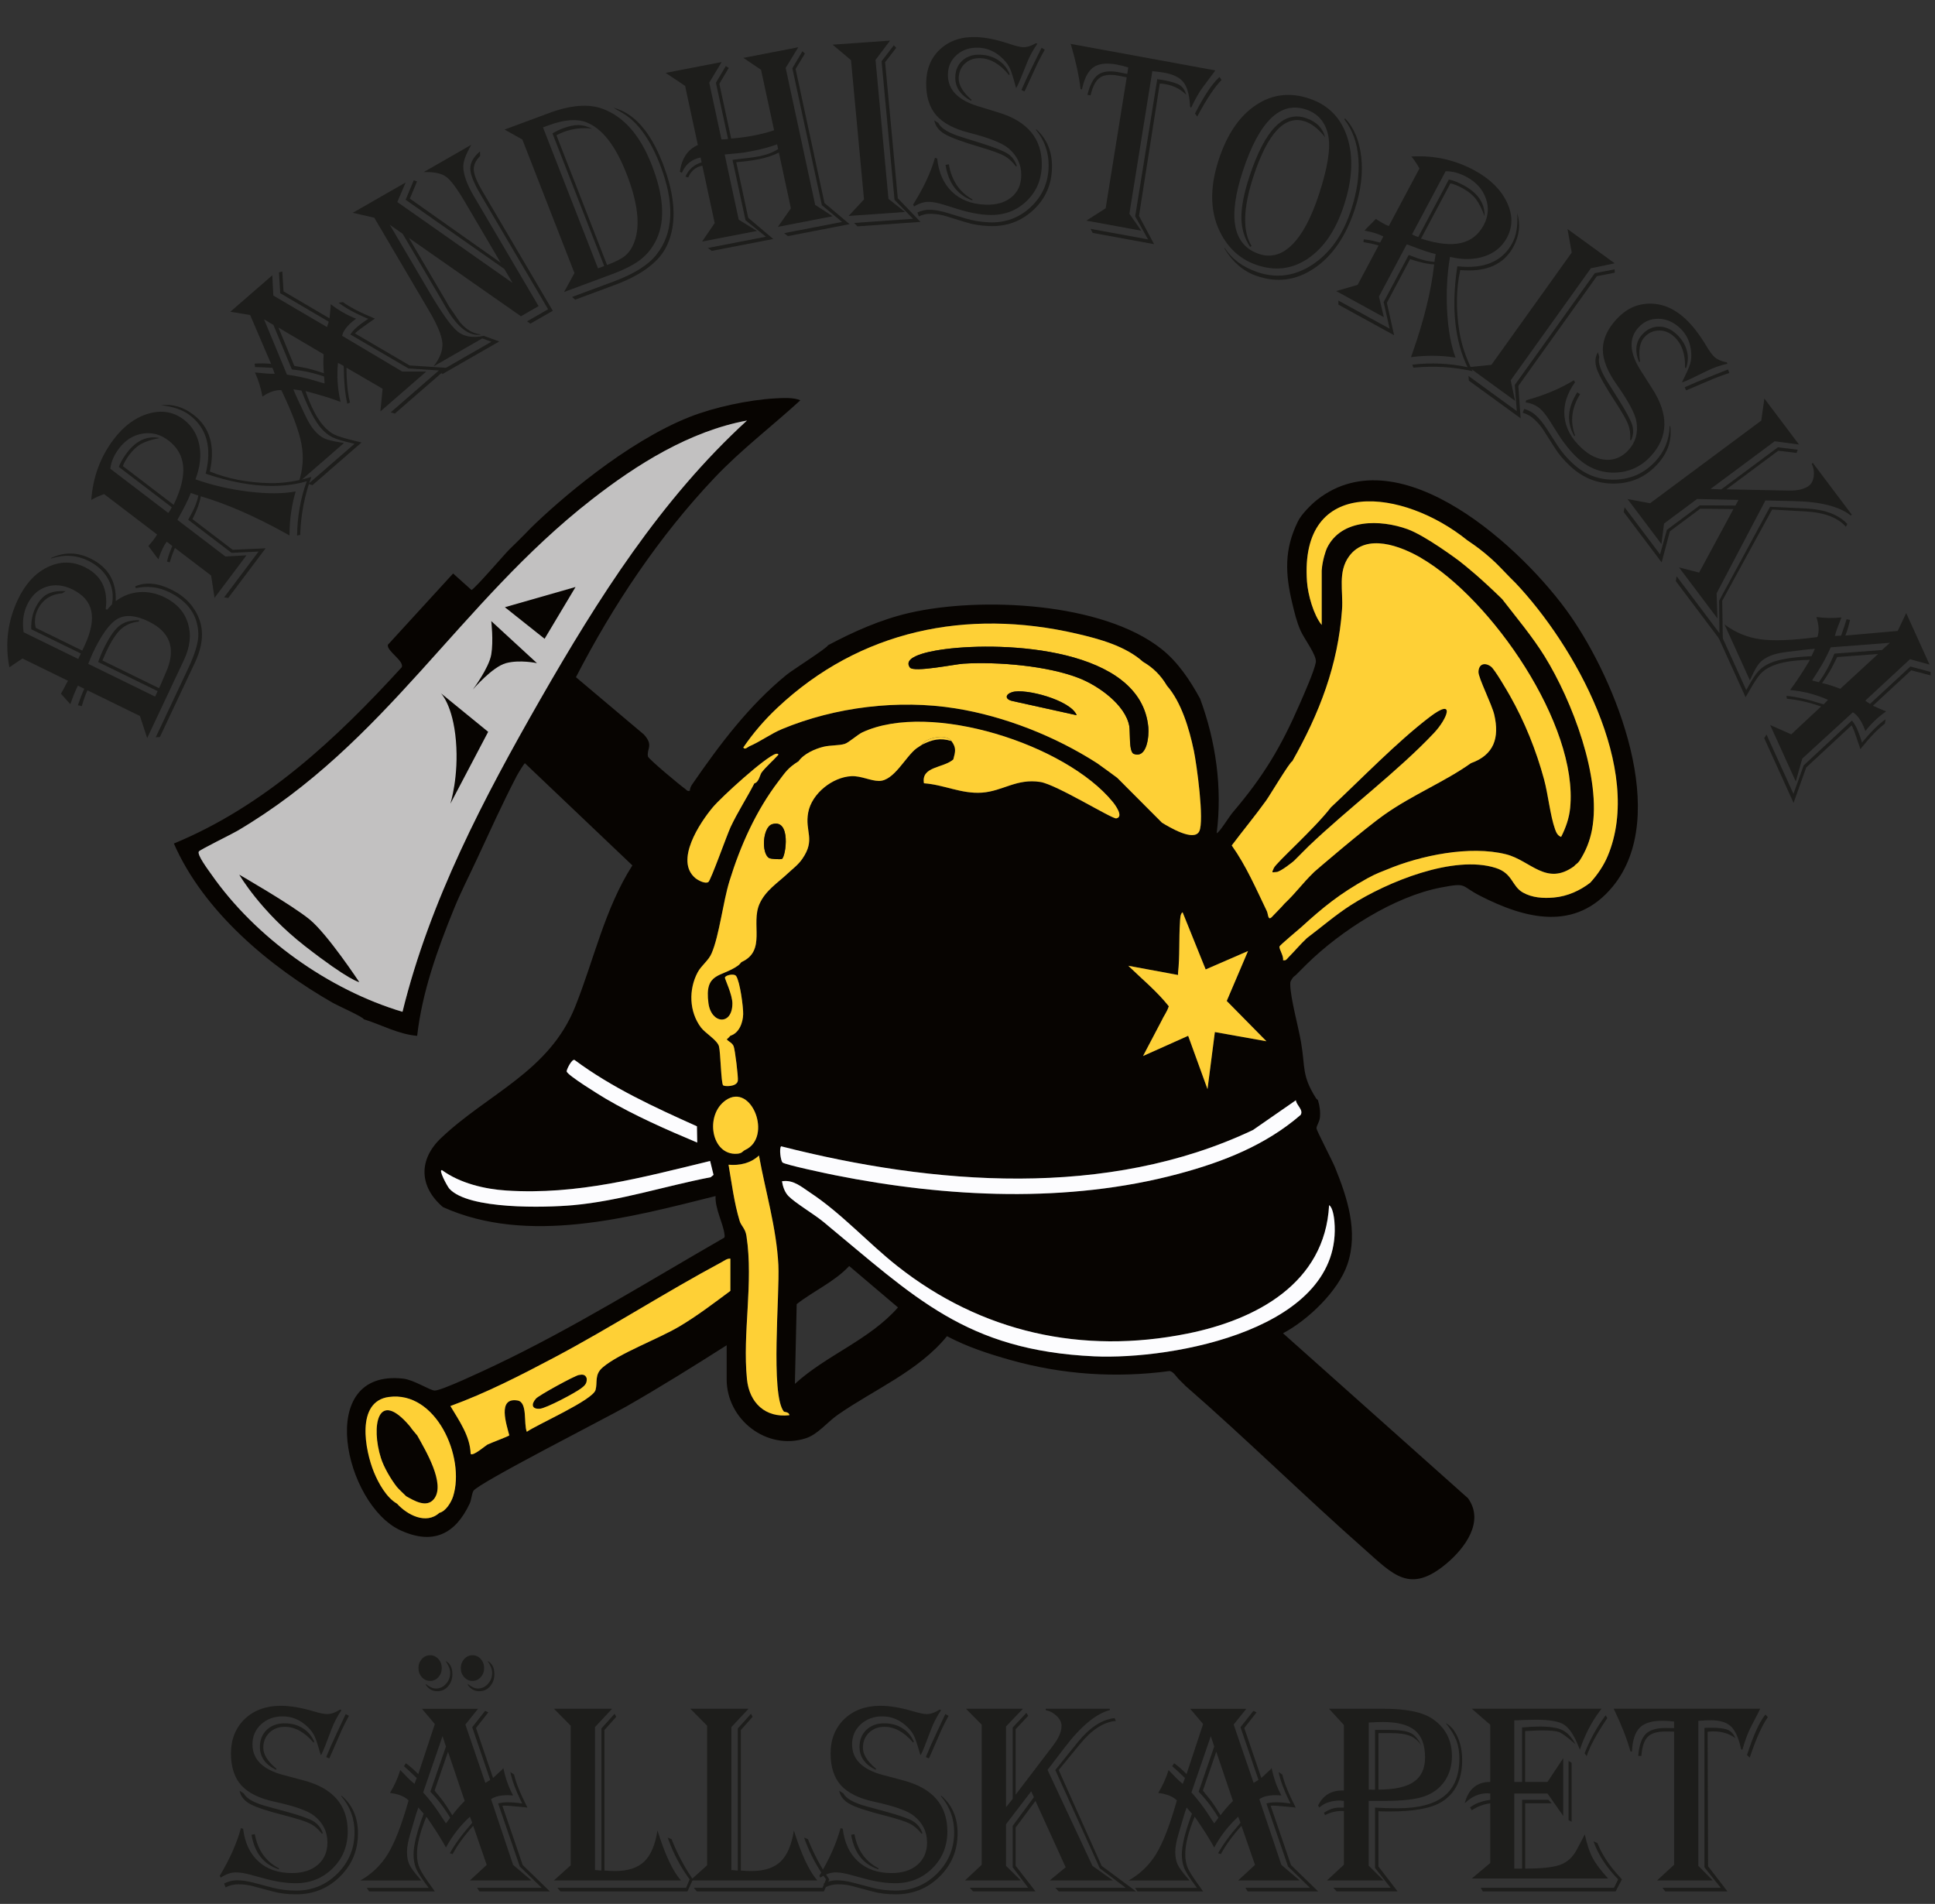 <?xml version="1.0" encoding="UTF-8"?>
<svg id="a" data-name="Lager 1" xmlns="http://www.w3.org/2000/svg" viewBox="0 0 934 919">
  <rect x="0" y="0" width="934" height="919" fill="#333333" stroke="none"/>
  <defs>
    <style>
      .b {
        fill: #c2c1c1;
      }

      .c {
        fill: #f3df3b;
      }

      .d {
        fill: #1d1d1b;
      }

      .e {
        fill: #e33838;
      }

      .f {
        fill: #fed036;
      }

      .g {
        fill: #070401;
      }

      .h {
        fill: #fcfcfe;
      }
    </style>
  </defs>
  <g>
    <path class="g" d="M386.34,193.2c-13.73,12.59-28.51,23.77-41.36,37.33-26.98,28.49-49.01,61.53-66.98,96.35l32.8,27.66c4.81,5.3,1.27,6.87,1.95,10.61.21,1.18,15.82,14.19,18.01,15.67.73.49.85,1.26,2.21.88.08-1.05.45-2.08,1.04-2.94,13.21-19.19,27.49-38.24,45.68-53.05,2.88-2.35,19.79-13.04,19.98-14.25,12.42-6.59,25.33-12.37,39.11-15.57,34.28-7.96,93.3-5.27,121.82,17.35,7.98,6.32,13.86,15.18,18.67,24.01,7.61,20.57,10.78,43.04,8.01,64.9,1.25-.06,6.08-8.14,7.87-10.14,14.79-17.4,23.15-31.36,32.29-52.38,1.93-4.43,7.01-15.87,7.69-19.95.56-3.35-5.65-11.35-7.39-15.34-1.91-4.38-2.92-8.71-4.02-13.32-3.34-14.04-3.89-25.73,2.67-39.12,1.64-3.65,6.85-8.68,9.36-10.65,40.2-31.63,99.93,24.01,122.07,55.71,22.13,31.68,48.75,96.83,20.61,130.99-18.04,21.91-42.24,15.57-64.02,4.45-9.59-4.89-5.92-6.46-18.7-4.03-22.86,4.34-48.44,20.86-64.88,36.93-1.77,1.73-3.59,3.57-5.33,5.33-.61.62-1.17.7-1.78,1.78-.71,1.26-.99,1.16-.93,3.02.22,7.01,3.91,20.02,5.23,27.8,2.08,12.23.24,15.89,7.26,26.97.21.34.7.58.89.89.84,2.72,1.23,5.62.92,8.47-.22,2.01-1.74,3.97-1.63,5.17.09,1.03,7.7,15.73,8.89,18.64,5.92,14.58,11.39,31.1,6.06,46.85-4.39,12.96-19.14,27.06-31.12,33.34l89.3,79.64c8.09,11.26-1.52,24.05-10.26,31.42-17.85,15.05-25.82,5.45-39.93-7.01-29.14-25.73-56.97-53.21-86.24-78.7l-1.78-1.78c-.31-.26-.58-.61-.89-.89-1.75-1.59-2.92-4.1-4.92-4.45-26.04,3.48-51.8,1.74-76.88-5.33-10.58-2.98-20.84-6.32-30.59-11.49-13.85,16.97-35.11,25.67-52.74,37.97-5.06,3.53-9.6,9.43-15.38,11.3-18.79,6.09-38.23-8.94-38.23-28.44v-16.45c-15.9,10.11-31.94,20.13-48.31,29.49-9.48,5.43-71.8,37.13-73.92,40.79-.88,1.52-.91,4.23-1.83,6.18-6.92,14.73-17.66,20.07-33.33,12.9-26.98-12.34-41.83-78.06,1.24-73.25,5.18.58,12.89,5.68,15.2,5.76,3.23.12,24.66-10.04,29.22-12.21,37.53-17.83,73.94-40.52,109.94-61.23,1.04-.4.86-1.05.75-1.95-.65-5.38-4.66-12.47-4.31-18.5-41.6,10.42-90.61,23.79-131.59,5.34-11.52-9.83-11.91-22.92-.9-33.35,22.74-21.56,52.15-32.05,64.7-63.34,9.1-22.69,14.27-47.35,27.63-68.25l-51.86-49.32c-.37,0-3.48,5.2-4,6.21-6.92,13.3-13.22,27.3-19.56,40.9-3.59,7.71-7.45,15.21-10.67,23.12-7.97,19.56-15.41,40.25-17.79,61.36-9.11-.76-17.22-5.37-25.78-8.01-.14-1.05-12.67-6.62-14.82-7.85-30.63-17.51-62.5-44.15-76.83-76.97,43.89-18.14,78.37-50.51,109.94-85.03,1.53-3.01-7.41-7.95-6.63-10.92l31.47-34.39,8.89,7.97c2.15-1.19,16.19-17.57,18.23-19.55,0,0,6.19-5.98,10.67-10.67,13.03-12.74,45.61-41.18,76.47-53.35,11.97-4.72,28.46-8.22,41.3-8.93,3.54-.2,8.8-.52,12.05.93ZM360.56,202.99c-27.73,5.17-53.16,21.15-75.1,38.26-64.02,49.96-98.84,117.33-170.93,159.83-2.58,1.52-17.99,9.06-18.56,9.94-1,1.55,4.73,9.12,6.01,10.97,21.33,30.59,56.6,55.74,92.3,66.41,13.2-53.68,39.26-103.25,66.54-150.87,27.78-48.48,58.26-96.62,99.74-134.54ZM708.22,260.77c-30.11-24.05-81.03-31.25-77.34,19.99.45,6.29,3.16,16.07,7.1,20.91v-26.22c-.11-4.26,2.04-9.87,2.51-10.84,6.93-14.36,25.87-13.86,38.86-9.2,8.69,3.12,38.04,20.69,45.77,33.81,6.87,8.91,14.53,18,20.45,27.56,13.2,21.33,27.64,58.72,22.87,83.78-1.03,5.41-3,10.33-5.98,14.91-1.48,2.7-1.8,1.55-2.67,2.67-13.43,9.74-20.97-2.81-32.89-5.79-17.4-4.35-41.16.53-57.52,7.4-2.57,1.08-6.4,2.6-8.28,4.61-12.89,5.73-22.55,13.68-32.9,23.12-1.45,1.32-10.41,8.72-10.57,9.4-.3,1.31,2.16,4.66,1.68,6.6,1.52.35,1.78-.51,2.63-1.36,3.01-3.04,5.79-6.38,8.92-9.31,6.99-5.27,13.98-11.31,21.34-16,17.32-11.05,49.54-24.35,69.85-17.83,8.23,2.64,7.61,8.77,13.08,11.86,4.5,2.54,9.83,2.85,14.88,2.41,6.82-.59,11.88-3.21,17.56-7.13,3.27-4.08,6.61-8.52,8.39-12.72,17.81-42-16.09-102.16-44.62-132.2-.9-.95-1.77-1.76-2.67-2.67-2.95-3-5.73-6.1-8.89-8.89-4.23-3.74-6.92-5.76-11.56-8.89ZM623.75,367.47c-1.12.19-10.74,16.34-12.61,18.95-5.31,7.39-11.13,14.4-16.59,21.67,7.02,9.9,11.69,20.81,16.94,31.69.73,1.51.45,4.96,2.56,2.7.35-.38,1.05-2.11,1.69-2.98,6.36-6.07,14.98-16.59,22.23-22.23s20.27-17.01,30.48-24.2c13.4-9.44,29.14-15.84,41.54-24.7,11.26-4.02,13.8-12.31,11.3-23.3-1.13-4.97-7.71-17.86-7.65-20.73.09-3.95,3.13-4.76,6.06-2.57,1.77,1.32,7.62,11.37,9.11,14,7.14,12.57,12.71,26.46,16.49,40.42,2,7.4,2.96,17.44,5.3,24.04.54,1.53,1.25,3.17,2.94,3.72,2.21-4.31,3.86-9,4.35-13.89,4.05-40.24-38.14-101.14-71.98-120.75-9.83-5.7-26.26-12.07-34.6-.95-5.75,7.66-2.89,16.97-3.53,25.82-1.92,26.89-10.89,50.14-24.04,73.32ZM551.73,319.46c-8.48-7.63-21.12-11.07-32.17-13.62-53.03-12.24-104.55-1.63-144.34,35.81-6.16,5.8-11.69,12.19-16.43,19.16.69,1.33,2.14-.25,2.96-.6,5.29-2.26,10.33-6.04,15.72-8.29,25.72-10.69,56.24-14.38,83.76-9.98,23.7,3.79,48.2,13.51,68.28,26.42,3.82,2.21,7.64,5.55,9.78,7.11l21.58,21.64c3.39,2.05,15.44,9.37,18,4.15s-1.23-32.24-2.66-39.13c-2.13-10.27-6.01-23.27-12.9-31.11-2.95-4.98-6.59-8.67-11.56-11.56ZM385.45,367.47c-5.18,3.26-6.13,4.99-9.78,9.78-10.81,14.2-18.31,30.99-23.56,48.02-3.16,10.24-4.9,26.25-8.64,34.93-1.57,3.65-4.92,5.74-6.77,9.24-4.37,8.27-4.06,18.95,1.62,26.52,2.07,2.76,7.88,6.1,8.7,9.08s1.02,17.91,2.02,18.87c.59.57,6.53.86,7.09-2.18.29-1.59-1.35-15.05-2.01-16.66-.7-1.71-2.21-2.1-3.35-3.33.12-.03,1.7-1.62,1.78-1.78,4.26-1.31,6.04-6.32,6.16-10.36.1-3.44-1.56-15.86-3.4-18.45-1-1.41-5.35-.37-5.41.8-.04.65,3.62,8.21,3.61,12.45-.02,10.76-10.18,9.94-11.55-.07-2.07-15.12,6.13-12.48,14.15-18.15,1.04-.74,1.17-1.2,1.78-1.78,12.17-5.47,4.34-18.41,8.74-28.16,2.91-6.45,8.76-10.05,13.49-14.51,2.51-2.37,5.09-4.2,7.11-7.11,6.59-9.5,1.11-13.13,2.88-22.46,1.72-9.1,11.69-17.02,20.82-17.48,4.59-.24,9.37,2.31,13.36,2.3,7.26-.01,12.66-11.63,18.06-15.71.53-.38,2.13-1.45,2.67-1.78,4.9-2.48,8.78-3.47,14.23-1.78,2.52,3.41,1.82,5.26.89,8.89-4.72,4.24-15.62,3.25-14.17,11.51,9.7.68,18.14,5.21,27.99,4.52s16.77-6.96,28.2-5.15c7.81,1.24,34.65,17.96,36.65,17.57,3.79-.73-.62-6.63-1.75-8.01-22.61-27.67-87.81-48.77-120.72-33.57-2.4,1.11-6.59,4.98-8.6,5.62-2.7.85-6.87.58-10.18,1.37-4.15,1-9.58,3.39-12.1,7.01ZM367.67,372.8c2.12-2.76,5.62-5.78,8-8.45.14-.67-.86-.57-1.31-.43-5.14,1.61-26.19,20.84-30.28,25.72-6.23,7.43-18.57,25.89-8.38,34.25,1.27,1.04,4.66,2.85,6.2,1.87,1.21-.77,8.99-22.8,10.78-26.61,3.41-7.25,7.78-13.93,11.43-21.02,2.27-.59,2.66-4.17,3.56-5.33ZM568.62,469.72c-.04.32.09.69,0,.89l-24.01-4.44c6.63,6.41,13.85,12.34,19.56,19.55-1.03,3.04-2.37,4.48-3.56,7.11l-8.88,16.89,21.78-9.75,9.34,25.75,3.55-27.56,24.89,4.44-19.16-19.45,10.27-24.1-20.44,8.88-11.12-27.56c-1.23.47-1.21,3.74-1.28,4.85-.55,8.13-.03,16.33-.94,24.49ZM336.4,543.66c-20.44-9.2-41.04-18.62-59.1-32.05-1.36-.46-3.92,4.84-3.78,5.56.36,1.85,16.06,11.52,18.86,13.16,13.85,8.15,29.41,14.98,44.16,21.18l-.14-7.86ZM359.67,555.08c13.34-6.09,3.2-32.66-9.33-24.01-10.28,7.1-7.04,26.61,5.33,25.84,2.67-.16,2.7-1.24,4-1.84ZM625.51,531.08l-20.73,14.37c-70.25,33.34-154.32,26.6-227.79,7.86-.98,1.3-.14,6.86.66,7.78.96,1.09,22.03,5.51,25.39,6.18,53.99,10.77,112.42,13.66,165.94-.7,21.44-5.75,41.83-13.75,58.79-28.39,1.54-2.41-2.05-4.66-2.28-7.1ZM378.34,681.34c-6.54-8.16-1.92-56.85-2.63-70.72-.93-18.01-6.19-35.3-9.37-52.86-4,3.77-9.34,4.92-14.68,4.45,1.55,8.98,2.7,18.37,5.35,27.1.78,2.56,2.72,3.52,3.31,7.36,3.44,22.71-2.02,46.65.24,69.11,1.14,11.34,8.85,18.67,20.44,17.34.03-1.6-2.48-1.53-2.67-1.77ZM342.77,560.41c-32.85,7.97-63.93,16.46-98.28,14.27-10.56-.68-22.45-3.53-31.09-9.81-2.03-.66,2.49,7.8,3.52,8.93,9.24,10.16,46.37,9.14,59.61,7.95,22.67-2.03,44.3-9.22,66.52-13.5l1.37-1.13-1.64-6.7ZM641.54,581.76c-1.99,37.68-35.26,55.3-68.31,61.96-50.91,10.25-99.61-.56-140.18-32.64-14.26-11.28-26.75-25.31-41.98-35.38-4.21-2.79-8.15-6.38-13.61-5.49.39,2.5,1.31,5.26,3.1,7.12,3.26,3.37,12.44,8.79,16.88,12.46,44.06,36.37,68.73,62.06,130.69,64.92,38.15,1.76,120.59-13.2,115.96-65.28-.16-1.84-.83-6.77-2.55-7.66ZM235.19,697.35c1.5-.79,10.31-4.04,10.65-4.5-1.34-5.23-5.89-18.46,3.97-16.84,5.01.82,2.84,11.21,4.49,15.11,5.25-3.66,31.77-15.25,33.17-20.18,1.06-3.73-.68-7.41,3.51-10.95,8.1-6.85,26.71-13.63,36.95-19.71,8.54-5.07,16.67-11.26,24.62-17.17v-15.56c-1.6-.14-2.83.94-4.14,1.64-27.32,14.62-53.58,31.63-81,46.15-16.21,8.58-32.8,17.1-50.01,23.36,4.24,7.09,9.54,14.56,9.78,23.1,1.11,1.28,7.24-4.04,8-4.44ZM383.68,668c15.33-14,35.87-21.11,49.77-36.9l-23.55-19.99c-7.24,7.72-17.14,11.95-25.35,18.4l-.87,38.49ZM191.62,725.8c4.92,5.42,14.04,10.27,20.45,4.45,3.17-.77,5.78-5.2,6.66-8.01,5.9-18.83-8.2-51.03-31.04-47.92-16.09,2.19-11.47,25.88-7.17,36.36,2.14,5.22,6.04,12.26,11.1,15.13Z"/>
    <g>
      <path class="f" d="M731.33,281.22c-.9-.95-1.77-1.76-2.67-2.67-2.95-3-5.73-6.1-8.89-8.89h0c-4.23-3.74-6.92-5.76-11.56-8.89-30.72-24.88-81.03-31.25-77.34,19.99.45,6.29,3.16,16.07,7.1,20.91v-26.22c.32-4.9,2.04-9.87,2.51-10.84,6.93-14.36,25.87-13.86,38.86-9.2,8.69,3.12,24.88,15.28,24.88,15.28,3.91,3.07,9.99,7.93,20.89,18.53,6.87,8.91,14.53,18,20.45,27.56,13.2,21.33,27.64,58.72,22.87,83.78-1.03,5.41-3,10.33-5.98,14.91-1.15,1.59-1.8,1.55-2.67,2.67-13.43,9.74-20.97-2.81-32.89-5.79-17.4-4.35-41.16.53-57.52,7.4-2.57,1.08-4.48,1.55-9.38,4.22-13.5,7.5-21.46,14.07-31.81,23.5-1.45,1.32-10.41,8.72-10.57,9.4-.3,1.31,2.16,4.66,1.68,6.6,1.52.35,1.78-.51,2.63-1.36,3.01-3.04,5.79-6.38,8.92-9.31,6.99-5.27,13.98-11.31,21.34-16,17.32-11.05,49.54-24.35,69.85-17.83,8.23,2.64,7.61,8.77,13.08,11.86,4.5,2.54,9.83,2.85,14.88,2.41,6.82-.59,12.93-3.54,17.56-7.13,3.72-3.98,6.61-8.52,8.39-12.72,17.81-42-16.09-102.16-44.62-132.2ZM747.96,318.89c.21.44.36.78.41.87-.05-.08-.2-.43-.41-.87Z"/>
      <path class="g" d="M631.75,408.37c-1.82,1.73-3.53,3.58-5.33,5.33-.3.29-.59.6-.89.89l-.89.89c-.3.29-.59.61-.89.89-.87.79-2.25,1.17-2.67,2.67-1.6.8-2.45,2.33-4.36,2.39-2.1.07-4.89,1.76-2.29-3.49s19.75-17.53,27.99-28.25c14.75-13.78,31.84-31.52,47.59-43.54,12.93-9.87,8.49.9,2.23,7.57-17.14,18.27-41.7,36.68-60.5,54.65Z"/>
      <path class="f" d="M685.92,269.29c-9.83-5.7-26.26-12.07-34.6-.95-5.75,7.66-2.89,16.97-3.53,25.82-1.92,26.89-10.89,50.14-24.04,73.32-1.12.19-10.74,16.34-12.61,18.95-5.31,7.39-11.13,14.4-16.59,21.67,7.02,9.9,11.69,20.81,16.94,31.69.73,1.51.45,4.96,2.56,2.7.35-.38,5.25-5.35,5.89-6.22,6.36-6.07,8.16-9.3,14.47-15.43.3-.29,23.83-20.57,34.04-27.76,13.4-9.44,29.14-15.84,41.54-24.7,11.26-4.02,13.8-12.31,11.3-23.3-1.13-4.97-7.71-17.86-7.65-20.73.09-3.95,3.13-4.76,6.06-2.57,1.77,1.32,7.62,11.37,9.11,14,7.14,12.57,12.71,26.46,16.49,40.42,2,7.4,2.96,17.44,5.3,24.04.54,1.53,1.25,3.17,2.94,3.72,2.21-4.31,3.86-9,4.35-13.89,4.05-40.24-38.14-101.14-71.98-120.75ZM692.25,353.72c-17.14,18.27-41.7,36.68-60.5,54.65-1.82,1.73-3.53,3.58-5.33,5.33-.3.29-.59.6-.89.89-.3.29-.59.6-.89.89-.3.29-6.56,5.34-8.47,5.41-2.1.07-2.55.91-1.31-1.85s19.32-18.63,27.56-29.34c14.75-13.78,31.84-31.52,47.59-43.54,12.93-9.87,8.49.9,2.23,7.57Z"/>
      <path class="c" d="M624.64,415.48l.89-.89c-.3.29-.59.6-.89.89Z"/>
      <path class="b" d="M360.56,202.99c-41.48,37.93-71.96,86.06-99.74,134.54-27.28,47.62-53.33,97.18-66.54,150.87-35.7-10.67-70.97-35.82-92.3-66.41-1.29-1.84-7.01-9.42-6.01-10.97.57-.88,15.98-8.42,18.56-9.94,72.1-42.5,106.91-109.87,170.93-159.83,21.93-17.11,47.37-33.1,75.1-38.26Z"/>
    </g>
    <path class="h" d="M641.54,581.76c1.72.89,2.39,5.82,2.55,7.66,4.62,52.08-77.81,67.04-115.96,65.28-61.96-2.86-86.63-28.55-130.69-64.92-4.44-3.67-13.61-9.09-16.88-12.46-1.79-1.85-2.72-4.62-3.1-7.12,5.46-.89,9.4,2.71,13.61,5.49,15.23,10.07,27.72,24.1,41.98,35.38,40.57,32.09,89.27,42.9,140.18,32.64,33.05-6.65,66.32-24.27,68.31-61.96Z"/>
    <path class="h" d="M625.51,531.08c.22,2.44,3.82,4.69,2.28,7.1-16.96,14.64-37.36,22.64-58.79,28.39-53.52,14.36-111.95,11.47-165.94.7-3.36-.67-24.43-5.09-25.39-6.18-.81-.91-1.64-6.47-.66-7.78,73.47,18.73,157.54,25.47,227.79-7.86l20.73-14.37Z"/>
    <path class="h" d="M342.77,560.41l1.64,6.7-1.37,1.13c-22.22,4.29-43.86,11.47-66.52,13.5-13.24,1.19-50.37,2.21-59.61-7.95-1.03-1.13-5.55-9.59-3.52-8.93,8.64,6.28,20.52,9.14,31.09,9.81,34.36,2.2,65.44-6.3,98.28-14.27Z"/>
    <path class="h" d="M336.4,543.66l.14,7.86c-14.75-6.2-30.31-13.03-44.16-21.18-2.8-1.65-18.49-11.31-18.86-13.16-.14-.72,2.42-6.02,3.78-5.56,18.05,13.43,38.65,22.86,59.1,32.05Z"/>
    <path class="f" d="M374.36,363.93c-5.14,1.61-26.19,20.84-30.28,25.72-6.23,7.43-18.57,25.89-8.38,34.25,1.27,1.04,4.66,2.85,6.2,1.87,1.21-.77,8.99-22.8,10.78-26.61,3.41-7.25,7.78-13.93,11.43-21.02,2.27-.59,2.66-4.17,3.56-5.33,2.12-2.76,5.62-5.78,8-8.45.14-.67-.86-.57-1.31-.43Z"/>
    <path class="f" d="M592.13,483.17l10.27-24.1-20.44,8.88-11.12-27.56c-1.23.47-1.21,3.74-1.28,4.85-.55,8.13-.03,16.33-.94,24.49-.04.32.09.69,0,.89l-24.01-4.44c6.63,6.41,13.85,12.34,19.56,19.55-1.03,3.04-2.37,4.48-3.56,7.11l-8.88,16.89,21.78-9.75,9.34,25.75,3.55-27.56,24.89,4.44-19.16-19.45Z"/>
    <path class="f" d="M459.25,357.69c-5.44-1.69-9.32-.7-14.23,1.78.3-.18.75-1.27,2.01-1.96,3.25-1.79,9.87-3,12.22.18Z"/>
    <path class="f" d="M576.19,362.13c-2.13-10.27-6.01-23.27-12.9-31.11-2.95-4.98-6.59-8.67-11.56-11.56-8.48-7.63-21.12-11.07-32.17-13.62-53.03-12.24-104.55-1.63-144.34,35.81-6.16,5.8-11.69,12.19-16.43,19.16.69,1.33,2.14-.25,2.96-.6,5.29-2.26,10.33-6.04,15.72-8.29,25.72-10.69,56.24-14.38,83.76-9.98,23.7,3.79,48.2,13.51,68.28,26.42,2.78,1.95,7.64,5.55,9.78,7.11l21.58,21.64c3.39,2.05,15.44,9.37,18,4.15,2.5-5.11-1.23-32.24-2.66-39.13ZM545.1,350.53c-1.85-10.32-14.87-19.47-24.02-23.1-15.31-6.09-39.62-8.09-56.04-7.08-4.2.26-24.03,4.39-25.86,1.83-4.37-6.09,13.9-8.43,17.07-8.85,28.33-3.68,94.57-.81,98.03,37.78.36,3.98-.53,15.14-7,12.79-2.48-.9-1.68-10.57-2.18-13.38ZM488.77,338.4c-3.78-.81-3.69-3.21-.22-4.31,6.26-1.98,28.29,3.85,31.16,11.15l-30.95-6.84Z"/>
    <path class="f" d="M537.06,387.02c-22.61-27.67-87.81-48.77-120.72-33.57-2.4,1.11-6.59,4.98-8.6,5.62-2.7.85-6.87.58-10.18,1.37-4.15,1-9.58,3.39-12.1,7.01-5.18,3.26-6.13,4.99-9.78,9.78-10.81,14.2-18.31,30.99-23.56,48.02-3.16,10.24-4.9,26.25-8.64,34.93-1.57,3.65-4.92,5.74-6.77,9.24-4.37,8.27-4.06,18.95,1.62,26.52,2.07,2.76,7.88,6.1,8.7,9.08.78,2.84,1.02,17.91,2.02,18.87.59.57,6.53.86,7.09-2.18.29-1.59-1.35-15.05-2.01-16.66-.7-1.71-2.21-2.1-3.35-3.33.12-.03,1.7-1.62,1.78-1.78,4.26-1.31,6.04-6.32,6.16-10.36.1-3.44-1.56-15.86-3.4-18.45-1-1.41-5.35-.37-5.41.8-.04.65,3.62,8.21,3.61,12.45-.02,10.76-10.18,9.94-11.55-.07-2.07-15.12,6.13-12.48,14.15-18.15-.22-.26-.56-.38-.96-.41.41.03.74.15.96.41,1.04-.74,1.17-1.2,1.78-1.78h0c12.17-5.47,4.34-18.41,8.74-28.16,2.91-6.45,8.76-10.05,13.49-14.51h0c2.51-2.37,5.09-4.2,7.11-7.11,6.59-9.5,1.11-13.13,2.88-22.46,1.72-9.1,11.69-17.02,20.82-17.48,4.59-.24,9.37,2.31,13.36,2.3,7.26-.01,12.66-11.63,18.06-15.71.53-.38,2.13-1.45,2.67-1.78.3-.18.75-1.27,2.01-1.96,3.25-1.79,9.87-3,12.22.18,2.52,3.41,1.82,5.26.89,8.89-4.72,4.24-15.62,3.25-14.17,11.51,9.7.68,18.14,5.21,27.99,4.52,10.08-.71,16.77-6.96,28.2-5.15,7.81,1.24,34.65,17.96,36.65,17.57,3.79-.73-.62-6.63-1.75-8.01ZM377.45,414.59s0,0,0,0h0c-.46.31-5.35.1-6.24-.43-3.79-2.26-3.13-14.91,1.53-16.32,9.18-2.77,6.6,15.46,4.71,16.74Z"/>
    <path class="f" d="M378.34,681.34c-6.54-8.16-1.92-56.85-2.63-70.72-.93-18.01-6.19-35.3-9.37-52.86-4,3.77-9.34,4.92-14.68,4.45,1.55,8.98,2.7,18.37,5.35,27.1.78,2.56,2.72,3.52,3.31,7.36,3.44,22.71-2.02,46.65.24,69.11,1.14,11.34,8.85,18.67,20.44,17.34.03-1.6-2.48-1.53-2.67-1.77Z"/>
    <path class="f" d="M350.33,531.08c-10.28,7.1-7.04,26.61,5.33,25.84,2.67-.16,2.7-1.24,4-1.84,13.34-6.09,3.2-32.66-9.33-24.01Z"/>
    <path class="g" d="M547.28,363.91c-2.48-.9-1.68-10.57-2.18-13.38-1.85-10.32-14.87-19.47-24.02-23.1-15.31-6.09-39.62-8.09-56.04-7.08-4.2.26-24.03,4.39-25.86,1.83-4.37-6.09,13.9-8.43,17.07-8.85,28.33-3.68,94.57-.81,98.03,37.78.36,3.98-.53,15.14-7,12.79Z"/>
    <path class="g" d="M519.72,345.24l-30.95-6.84c-3.78-.81-3.69-3.21-.22-4.31,6.26-1.98,28.29,3.85,31.16,11.15Z"/>
    <path class="g" d="M377.45,414.59c-.46.31-5.35.1-6.24-.43-3.79-2.26-3.13-14.91,1.53-16.32,9.18-2.77,6.6,15.48,4.71,16.75Z"/>
    <g>
      <path class="e" d="M572.18,668.89c-.74-.64-1.32-1.39-1.78-1.78l1.78,1.78Z"/>
      <path class="g" d="M191.62,717.8c-2.9-3.67-6.36-9.57-7.76-14.02-4.76-15.07-1.77-33.92,13.99-15.32,1.48,2.13,2.19,2.74,3.56,4.45,3.79,6.88,13.91,23.46,8.03,30.7-3.6,4.43-9.63.71-13.36-1.36-.93-.88-3.87-3.72-4.45-4.45Z"/>
      <path class="f" d="M187.69,674.31c-16.09,2.19-11.47,25.88-7.17,36.36,2.14,5.22,6.04,12.26,11.1,15.13,4.92,5.42,14.04,10.27,20.45,4.45,3.17-.77,5.78-5.2,6.66-8.01,5.9-18.83-8.2-51.03-31.04-47.92ZM191.62,717.8c-2.9-3.67-6.36-9.57-7.76-14.02-4.76-15.07-1.77-33.92,13.99-15.32,1.48,2.13,2.19,2.74,3.56,4.45,3.79,6.88,13.91,23.46,8.03,30.7-3.6,4.43-9.63.71-13.36-1.36,0,0,0,0,0,0-.93-.88-3.87-3.72-4.45-4.45Z"/>
      <path class="g" d="M283.2,665.34c-.02.29.04.6,0,.89-.08,1.91-1.36,2.9-2.73,3.94-2.88,2.19-16.86,9.63-19.93,9.83-3.95.26-4.21-2.25-1.82-4.92,1.42-1.59,18.57-11,20.7-11.38,1.71-.31,3.12-.34,3.78,1.63Z"/>
      <path class="f" d="M348.41,609.18c-27.32,14.62-53.58,31.63-81,46.15-16.21,8.58-32.8,17.1-50.01,23.36,4.24,7.09,9.54,14.56,9.78,23.1,1.11,1.28,7.24-4.04,8-4.44,1.5-.79,10.31-4.04,10.65-4.5-1.34-5.23-5.89-18.46,3.97-16.84,5.01.82,2.84,11.21,4.49,15.11,5.25-3.66,31.77-15.25,33.17-20.18,1.06-3.73-.68-7.41,3.51-10.95,8.1-6.85,26.71-13.63,36.95-19.71,8.54-5.07,16.67-11.26,24.62-17.17v-15.56c-1.6-.14-2.83.94-4.14,1.64ZM283.2,666.23c-.08,1.91-1.36,2.9-2.73,3.94-2.88,2.19-16.86,9.63-19.93,9.83-3.95.26-4.21-2.25-1.82-4.92,1.42-1.59,18.57-11,20.7-11.38,1.71-.31,3.12-.34,3.78,1.63-.02.29.04.6,0,.89Z"/>
    </g>
  </g>
  <g>
    <path class="d" d="M164.8,825.52c-2.04,3.01-3.66,6.16-4.88,9.43-2.39,6.46-3.97,10.42-4.76,11.88l-.29.39c-.16-.47-.27-.84-.35-1.1-1.1-3.88-2-6.57-2.7-8.07-.7-1.51-1.76-2.95-3.17-4.33-3.56-3.49-7.62-5.23-12.16-5.23-4.19,0-7.67,1.28-10.46,3.84-2.78,2.56-4.17,5.78-4.17,9.66,0,7.23,4.95,12.16,14.86,14.79l9.93,2.65c14.13,3.75,21.2,11.95,21.2,24.61,0,7.06-2.42,12.99-7.25,17.79-4.84,4.8-10.82,7.2-17.94,7.2-4.46,0-9.46-.75-14.98-2.26l-6.87-1.87c-2.78-.73-5.07-1.1-6.87-1.1-2.39,0-4.86.84-7.4,2.52l-.47-.9c4.85-8.05,8.26-15.72,10.22-22.99l1.06.32c.82,6.76,3.29,12.01,7.4,15.76s9.49,5.62,16.15,5.62c5.25,0,9.42-1.33,12.51-4,3.09-2.67,4.64-6.26,4.64-10.79,0-5.21-2.15-9.52-6.46-12.92-3.09-2.41-9.44-4.65-19.03-6.72-7.4-1.59-12.76-4.24-16.09-7.94-3.33-3.7-4.99-8.85-4.99-15.44s2.22-12.33,6.67-16.57c4.44-4.24,10.23-6.36,17.36-6.36,4.58,0,9.93.9,16.03,2.71,2.86.86,4.97,1.29,6.34,1.29,1.92,0,4.01-.73,6.28-2.2l.65.32ZM164.8,866.73c5.32,4.44,7.99,10.51,7.99,18.21,0,8.22-2.9,15.19-8.69,20.89-5.79,5.71-12.84,8.56-21.14,8.56-4.23,0-8.05-.47-11.45-1.42l-9.4-2.52c-2.19-.6-4.54-.9-7.05-.9-2.23,0-4.29.5-6.17,1.49l-.71-1.87c2.04-1.03,4.11-1.55,6.23-1.55,2.35,0,5.03.39,8.05,1.16l9.04,2.39c3.6.95,7.4,1.42,11.39,1.42,7.83,0,14.5-2.75,20-8.24,5.5-5.49,8.25-12.13,8.25-19.92,0-6.59-2.11-12.36-6.34-17.31v-.39ZM115.64,864.41l2,1.23c1.29,2.54,5.07,4.65,11.33,6.33l9.46,2.58c6.42,1.77,10.7,3.28,12.83,4.55,2.13,1.27,3.65,3.2,4.55,5.78l-.41.26c-1.76-2.24-3.67-3.88-5.73-4.91-2.06-1.03-6-2.3-11.83-3.81-8.46-2.15-14.14-4.01-17.03-5.59-2.9-1.57-4.62-3.71-5.17-6.43ZM122.98,885.33c1.45,7.75,5.32,13.24,11.63,16.47v.52c-7.28-2.33-11.69-7.88-13.21-16.66l1.59-.32ZM151.29,841.09c-4.31-5.04-8.93-7.56-13.86-7.56-2.98,0-5.44.95-7.4,2.84-1.96,1.89-2.94,4.31-2.94,7.23,0,3.19,1.98,6.46,5.93,9.82l.47.32-.29.52c-5.17-2.54-7.75-6.22-7.75-11.04,0-3.36,1.1-6.09,3.29-8.2,2.19-2.11,5.05-3.17,8.57-3.17s6.31.79,8.84,2.36c2.53,1.57,4.38,3.78,5.55,6.62l-.41.26ZM168.44,828.24l-.53.97c-1.61,2.97-2.98,5.81-4.11,8.53-2.74,6.33-4.29,9.86-4.64,10.59l-.29.45-1.41-.65.24-.58c1.13-2.84,2.78-6.54,4.93-11.11l3.99-8.53.29-.52,1.53.84Z"/>
    <path class="d" d="M230.75,824.81l-6.11,7.62,9.63,28.16,2.35-1.42-8.69-25.45,6.23-7.88,1.53.71-5.93,7.56,8.22,24.09c.47-.39.74-.62.82-.71l1.94-1.81c1.17-1.03,1.92-1.76,2.23-2.2,1.02,4.91,2.58,9.3,4.7,13.18-1.14-.09-1.96-.13-2.47-.13-3.72,0-6.44.65-8.16,1.94l10.63,31.71,8.81,7.49h-29.66l8.11-7.49-6.52-18.86c-4.31,4.78-7.62,9.32-9.93,13.63l-1.35-.39c2.31-4.22,5.76-8.93,10.34-14.14l.47-.65-1.12-2.84c-4.66,4.26-8.52,9.21-11.57,14.86l-1.06-1.87c-2.04-3.57-4.64-7.64-7.81-12.21l-.59-.77c-3.02,7.36-4.52,13.35-4.52,17.96,0,2.71.42,5.01,1.26,6.88.84,1.87,2.87,5.01,6.08,9.4.27.39.7.99,1.29,1.81h-31.72l-1.17-1.74h29.89l-1-1.36c-2.58-3.44-4.28-6.12-5.08-8.04-.8-1.92-1.2-4.17-1.2-6.75,0-4.39,1.62-10.94,4.88-19.64l-2.58-2.97c-.51,1.38-1.16,3.4-1.94,6.07l-1.94,6.59c-1.06,3.53-1.59,6.46-1.59,8.78s.37,4.41,1.12,6.01c.74,1.59,2.31,3.77,4.7,6.52.24.26.59.67,1.06,1.23h-29.37c5.6-3.19,10.03-7.47,13.3-12.85,3.27-5.38,6.51-13.69,9.72-24.93l.23-.9c-2.08-1.94-5.07-3.12-8.99-3.55,2.15-3.53,3.82-7.21,4.99-11.04.55.56.88.9,1,1.03l2.64,2.71c.9.95,1.98,1.92,3.23,2.91l1.06-2.84-.71-.65c-1.96-1.89-3.6-3.42-4.93-4.59l-.53-.45.94-1.42c2.08,1.51,4.07,3.25,5.99,5.23l7.99-24.16-6.23-7.36h27.08ZM207.61,798.98c1.57,0,2.9.6,3.99,1.81,1.1,1.21,1.64,2.67,1.64,4.39s-.55,3.19-1.64,4.39c-1.1,1.21-2.43,1.81-3.99,1.81s-2.9-.6-3.99-1.81c-1.1-1.21-1.64-2.67-1.64-4.39s.55-3.19,1.64-4.39c1.1-1.21,2.43-1.81,3.99-1.81ZM213.6,838.05l-9.34,27.13c2.98,3.36,5.54,6.67,7.69,9.95l2.7,4.13s.24.32.59.84c.35-.39.55-.62.59-.71l.82-1.1c.12-.17.33-.45.65-.84-2.74-4.65-5.93-8.85-9.57-12.59l7.52-21.83-1.64-4.97ZM215.07,801.75c2.19,1.08,3.29,3.21,3.29,6.39,0,2.33-.71,4.27-2.11,5.85s-3.13,2.36-5.17,2.36c-2.31,0-4.15-1.01-5.52-3.04v-.45c1.84,1.46,3.43,2.2,4.76,2.2,1.92,0,3.56-.74,4.93-2.23,1.37-1.49,2.05-3.28,2.05-5.39,0-1.68-.74-3.57-2.23-5.68ZM216.25,845.55l-6.46,18.73c.35.43.55.69.59.78l2.41,2.97c1.29,1.55,2.94,3.96,4.93,7.23l.59.97c1.68-2.33,3.68-4.63,5.99-6.91l-8.05-23.77ZM228.05,798.98c1.57,0,2.9.6,3.99,1.81,1.1,1.21,1.64,2.67,1.64,4.39s-.55,3.19-1.64,4.39c-1.1,1.21-2.43,1.81-3.99,1.81s-2.9-.6-3.99-1.81c-1.1-1.21-1.64-2.67-1.64-4.39s.55-3.13,1.64-4.36c1.1-1.23,2.43-1.84,3.99-1.84ZM235.33,801.75c2.19,1.08,3.29,3.21,3.29,6.39,0,2.33-.7,4.27-2.08,5.85-1.39,1.57-3.12,2.36-5.2,2.36-2.31,0-4.15-1.01-5.52-3.04v-.45c1.84,1.46,3.43,2.2,4.76,2.2,1.92,0,3.56-.74,4.93-2.23,1.37-1.49,2.06-3.28,2.06-5.39,0-1.68-.74-3.57-2.23-5.68ZM248.14,856.59c.86,3.88,3.01,9.19,6.46,15.95-.86-.13-1.35-.19-1.47-.19l-4.76-.45c-2.15-.21-3.72-.32-4.7-.32-.16,0-.55.02-1.17.06l9.81,28.61,13.1,12.72h-34.01l-1.12-1.74h31.19l-10.57-10.27-10.45-30.42c1.33-.39,2.86-.58,4.58-.58,2.11,0,4.46.19,7.05.58l-.7-1.42c-2.51-5.08-4.19-9.67-5.05-13.76l1.82,1.23Z"/>
    <path class="d" d="M267.4,824.81h28.07l-8.28,8.85v69.04h.47l2.11.19h.53v-68.59l6.34-7.04.82,1.42-5.7,6.39v67.82c1.76.17,3.44.26,5.05.26,6.23,0,10.93-1.52,14.12-4.55,3.19-3.04,5.33-8.04,6.43-15.02,3.68,11.75,7.46,19.79,11.34,24.09h-61.32l8.1-7.3v-67.37l-8.1-8.2ZM334.47,907.16l-2.64,5.81h-61.32l-1.47-1.74h62.14l1.7-4.07c-4.31-5.81-7.75-12.29-10.34-19.44l-.24-.71,1.88.78.41,1.1c2.62,6.37,5.76,12.25,9.4,17.63l.47.65Z"/>
    <path class="d" d="M333.24,824.81h28.07l-8.28,8.85v69.04h.47l2.11.19h.53v-68.59l6.34-7.04.82,1.42-5.7,6.39v67.82c1.76.17,3.44.26,5.05.26,6.23,0,10.93-1.52,14.12-4.55,3.19-3.04,5.33-8.04,6.43-15.02,3.68,11.75,7.46,19.79,11.34,24.09h-61.32l8.1-7.3v-67.37l-8.1-8.2ZM400.31,907.16l-2.64,5.81h-61.32l-1.47-1.74h62.14l1.7-4.07c-4.31-5.81-7.75-12.29-10.34-19.44l-.24-.71,1.88.78.41,1.1c2.62,6.37,5.76,12.25,9.4,17.63l.47.65Z"/>
    <path class="d" d="M454.23,825.52c-2.04,3.01-3.66,6.16-4.88,9.43-2.39,6.46-3.97,10.42-4.76,11.88l-.29.39c-.16-.47-.27-.84-.35-1.1-1.1-3.88-2-6.57-2.7-8.07-.7-1.51-1.76-2.95-3.17-4.33-3.56-3.49-7.62-5.23-12.16-5.23-4.19,0-7.67,1.28-10.46,3.84-2.78,2.56-4.17,5.78-4.17,9.66,0,7.23,4.95,12.16,14.86,14.79l9.93,2.65c14.13,3.75,21.2,11.95,21.2,24.61,0,7.06-2.42,12.99-7.25,17.79-4.84,4.8-10.82,7.2-17.94,7.2-4.46,0-9.46-.75-14.98-2.26l-6.87-1.87c-2.78-.73-5.07-1.1-6.87-1.1-2.39,0-4.86.84-7.4,2.52l-.47-.9c4.85-8.05,8.26-15.72,10.22-22.99l1.06.32c.82,6.76,3.29,12.01,7.4,15.76s9.49,5.62,16.15,5.62c5.25,0,9.42-1.33,12.51-4,3.09-2.67,4.64-6.26,4.64-10.79,0-5.21-2.15-9.52-6.46-12.92-3.09-2.41-9.44-4.65-19.03-6.72-7.4-1.59-12.76-4.24-16.09-7.94-3.33-3.7-4.99-8.85-4.99-15.44s2.22-12.33,6.67-16.57c4.44-4.24,10.23-6.36,17.36-6.36,4.58,0,9.93.9,16.03,2.71,2.86.86,4.97,1.29,6.34,1.29,1.92,0,4.01-.73,6.28-2.2l.65.32ZM454.23,866.73c5.32,4.44,7.99,10.51,7.99,18.21,0,8.22-2.9,15.19-8.69,20.89-5.79,5.71-12.84,8.56-21.14,8.56-4.23,0-8.05-.47-11.45-1.42l-9.4-2.52c-2.19-.6-4.54-.9-7.05-.9-2.23,0-4.29.5-6.17,1.49l-.71-1.87c2.04-1.03,4.11-1.55,6.23-1.55,2.35,0,5.03.39,8.05,1.16l9.04,2.39c3.6.95,7.4,1.42,11.39,1.42,7.83,0,14.5-2.75,20-8.24,5.5-5.49,8.25-12.13,8.25-19.92,0-6.59-2.11-12.36-6.34-17.31v-.39ZM405.07,864.41l2,1.23c1.29,2.54,5.07,4.65,11.33,6.33l9.46,2.58c6.42,1.77,10.7,3.28,12.83,4.55,2.13,1.27,3.65,3.2,4.55,5.78l-.41.26c-1.76-2.24-3.67-3.88-5.73-4.91-2.06-1.03-6-2.3-11.83-3.81-8.46-2.15-14.14-4.01-17.03-5.59-2.9-1.57-4.62-3.71-5.17-6.43ZM412.41,885.33c1.45,7.75,5.32,13.24,11.63,16.47v.52c-7.28-2.33-11.69-7.88-13.21-16.66l1.59-.32ZM440.72,841.09c-4.31-5.04-8.93-7.56-13.86-7.56-2.98,0-5.44.95-7.4,2.84-1.96,1.89-2.94,4.31-2.94,7.23,0,3.19,1.98,6.46,5.93,9.82l.47.32-.29.52c-5.17-2.54-7.75-6.22-7.75-11.04,0-3.36,1.1-6.09,3.29-8.2,2.19-2.11,5.05-3.17,8.57-3.17s6.31.79,8.84,2.36c2.53,1.57,4.38,3.78,5.55,6.62l-.41.26ZM457.87,828.24l-.53.97c-1.61,2.97-2.98,5.81-4.11,8.53-2.74,6.33-4.29,9.86-4.64,10.59l-.29.45-1.41-.65.24-.58c1.13-2.84,2.78-6.54,4.93-11.11l3.99-8.53.29-.52,1.53.84Z"/>
    <path class="d" d="M466.27,824.81h27.49l-8.16,8.53v39.01l3.23-4.07v-34.43l6.58-7.04.88,1.42-6.05,6.46v31.58l18.21-23.9c2.62-3.44,3.93-6.54,3.93-9.3,0-1.64-.74-3.2-2.23-4.68-1.49-1.49-3.29-2.46-5.4-2.94v-.65h30.95v.65c-6.77,1.81-14.08,7.88-21.91,18.21l-8.16,10.66,21.67,46.31,9.87,7.04h-30.48l7.69-6.33-14.57-32.04-9.57,12.85v18.47l9.57,12.34h-30.13l-1.59-1.74h28.19l-7.46-9.88v-20.02l10.22-13.82-1.29-2.84-12.16,15.89v20.09l7.11,7.04h-26.9l8.05-7.56v-67.62l-7.58-7.69ZM538.63,830.69c-5.79.43-11.57,4.16-17.33,11.17l-10.28,12.53,20.73,46.25,16.62,12.34h-37.35l-1.64-1.74h34.01l-12.51-9.37-21.5-47.47,10.92-13.56c5.72-7.02,11.61-10.85,17.68-11.5l.65,1.36Z"/>
    <path class="d" d="M601.59,824.81l-6.11,7.62,9.63,28.16,2.35-1.42-8.69-25.45,6.23-7.88,1.53.71-5.93,7.56,8.22,24.09c.47-.39.74-.62.82-.71l1.94-1.81c1.17-1.03,1.92-1.76,2.23-2.2,1.02,4.91,2.58,9.3,4.7,13.18-1.14-.09-1.96-.13-2.47-.13-3.72,0-6.44.65-8.16,1.94l10.63,31.71,8.81,7.49h-29.66l8.11-7.49-6.52-18.86c-4.31,4.78-7.62,9.32-9.93,13.63l-1.35-.39c2.31-4.22,5.76-8.93,10.34-14.14l.47-.65-1.12-2.84c-4.66,4.26-8.52,9.21-11.57,14.86l-1.06-1.87c-2.04-3.57-4.64-7.64-7.81-12.21l-.59-.77c-3.02,7.36-4.52,13.35-4.52,17.96,0,2.71.42,5.01,1.26,6.88.84,1.87,2.87,5.01,6.08,9.4.27.39.7.99,1.29,1.81h-31.72l-1.17-1.74h29.89l-1-1.36c-2.58-3.44-4.28-6.12-5.08-8.04-.8-1.92-1.2-4.17-1.2-6.75,0-4.39,1.62-10.94,4.88-19.64l-2.58-2.97c-.51,1.38-1.16,3.4-1.94,6.07l-1.94,6.59c-1.06,3.53-1.59,6.46-1.59,8.78s.37,4.41,1.12,6.01c.74,1.59,2.31,3.77,4.7,6.52.24.26.59.67,1.06,1.23h-29.37c5.6-3.19,10.03-7.47,13.3-12.85,3.27-5.38,6.51-13.69,9.72-24.93l.23-.9c-2.08-1.94-5.07-3.12-8.99-3.55,2.15-3.53,3.82-7.21,4.99-11.04.55.56.88.9,1,1.03l2.64,2.71c.9.95,1.98,1.92,3.23,2.91l1.06-2.84-.71-.65c-1.96-1.89-3.6-3.42-4.93-4.59l-.53-.45.94-1.42c2.08,1.51,4.07,3.25,5.99,5.23l7.99-24.16-6.23-7.36h27.08ZM584.44,838.05l-9.34,27.13c2.98,3.36,5.54,6.67,7.69,9.95l2.7,4.13s.24.32.59.84c.35-.39.55-.62.59-.71l.82-1.1c.12-.17.33-.45.65-.84-2.74-4.65-5.93-8.85-9.57-12.59l7.52-21.83-1.64-4.97ZM587.08,845.55l-6.46,18.73c.35.43.55.69.59.78l2.41,2.97c1.29,1.55,2.94,3.96,4.93,7.23l.59.97c1.68-2.33,3.68-4.63,5.99-6.91l-8.05-23.77ZM618.97,856.59c.86,3.88,3.01,9.19,6.46,15.95-.86-.13-1.35-.19-1.47-.19l-4.76-.45c-2.15-.21-3.72-.32-4.7-.32-.16,0-.55.02-1.17.06l9.81,28.61,13.1,12.72h-34.01l-1.12-1.74h31.19l-10.57-10.27-10.45-30.42c1.33-.39,2.86-.58,4.58-.58,2.11,0,4.46.19,7.05.58l-.7-1.42c-2.51-5.08-4.19-9.67-5.05-13.76l1.82,1.23Z"/>
    <path class="d" d="M641.52,824.81h26.37c11.2,0,19.17,1.7,23.9,5.1,6.03,4.26,9.04,10.18,9.04,17.76,0,4.61-1.16,8.61-3.47,12.01s-5.54,5.86-9.69,7.36c-4.15,1.51-10.75,2.26-19.79,2.26h-7.22v31.26l7.17,7.11h-27.31l8.16-7.56v-25.9c-.47-.04-.8-.06-1-.06-2.82,0-5.52.67-8.11,2l-.53-1.16c2.62-1.64,4.97-2.45,7.05-2.45h2.11l.47-.06v-3.17c-.9-.13-1.51-.19-1.82-.19-4.19,0-7.54,1.12-10.04,3.36l-.59-.97c2.39-4.82,6.23-7.23,11.51-7.23h.94v-31.65l-7.17-7.82ZM697.85,831.72c2.39,1.29,4.31,3.56,5.75,6.81,1.45,3.25,2.17,6.94,2.17,11.08,0,9.34-3.29,16.06-9.87,20.15-4.97,3.1-13.47,4.65-25.49,4.65-2,0-3.68-.04-5.05-.13v26.67l9.22,12.01h-29.42l-1.59-1.74h27.66l-7.52-9.56v-29.13c3.41.22,7.03.32,10.87.32,10.1,0,17.6-1.96,22.5-5.88,4.89-3.92,7.34-9.92,7.34-18.02,0-3.36-.47-6.28-1.41-8.75-.94-2.48-2.66-5.31-5.17-8.49ZM660.67,831.47v32.36h.76l1.53.07c.16,0,.41-.02.76-.07v-28.81h6.46c5.01,0,8.54.48,10.6,1.45s3.81,2.98,5.26,6.04c-1.45-2.2-3.26-3.74-5.43-4.62-2.17-.88-5.24-1.32-9.19-1.32h-6.05v27.26c7.75,0,13.44-1.25,17.06-3.75,3.62-2.5,5.43-6.42,5.43-11.75,0-5.98-1.61-10.33-4.84-13.05s-8.43-4.07-15.59-4.07c-1.84,0-4.09.09-6.75.26Z"/>
    <path class="d" d="M773.03,824.81l-.94,1.23c-3.99,5.38-7.17,11.56-9.51,18.54-.39-.99-.69-1.72-.88-2.2-2.15-5.17-4.46-8.5-6.93-10.01-2.47-1.51-6.89-2.26-13.27-2.26-2.94,0-6.46.11-10.57.32v29.71h3.76v-26.29c2.97-.3,5.81-.45,8.52-.45,4.97,0,8.63.58,10.98,1.74,2.35,1.16,4.44,3.42,6.28,6.78-.55-.43-.94-.75-1.17-.97-3.17-2.75-5.46-4.39-6.87-4.91-1.41-.52-4.19-.78-8.34-.78-1.25,0-3.49.09-6.7.26l-1.23.06v24.54h10.81l7.58-11.43v27.84l-7.58-10.79h-16.03v36.23h3.76v-33.2h12.75l1.53,1.68h-12.8v31.52c7.99,0,13.67-.62,17.03-1.87,3.37-1.25,6.01-3.7,7.93-7.36l3.11-5.88c.12-.26.35-.73.71-1.42,1.02,4.74,2.28,8.53,3.79,11.37,1.51,2.84,4,6.16,7.49,9.95h-65.84l8.93-7.49v-28.81c-3.29.43-6.27,1.55-8.93,3.36l-.82-1.36c2.39-1.89,5.64-3.12,9.75-3.68v-3.04c-.67-.09-1.14-.13-1.41-.13-3.99,0-7.63,1.62-10.92,4.84,1.8-6.89,5.91-10.33,12.33-10.33v-27.58l-8.93-7.75h62.67ZM782.89,907.16l-3.05,5.81h-64.14l-.94-1.74h64.31l2-4.07c-5.64-5.73-9.61-11.84-11.92-18.34l1.88.78c2.15,5.51,5.79,11.02,10.92,16.53l.94,1.03ZM758.58,850.84v28.55l-1.47-.84v-28.55l1.47.84ZM775.84,829.33l-.41.58c-4.78,7.06-7.97,12.98-9.57,17.76l-1-1.36c2.62-6.67,6.01-12.79,10.16-18.34l.82,1.36Z"/>
    <path class="d" d="M849.61,824.81c-.35.73-.59,1.23-.71,1.49l-3.99,7.75c-1.37,2.76-2.64,6.2-3.82,10.33l-.12.32-.59-.45-.18-.84c-1.14-4.91-2.75-8.31-4.85-10.21-2.09-1.89-5.3-2.84-9.6-2.84-1.76,0-3.52.09-5.29.26h-.7v70.01l6.93,7.04h-26.84l8.22-7.56v-64.27l-4.17-.06c-4.03,0-6.9.87-8.6,2.62s-2.71,4.81-3.03,9.2h-1.53c.43-5.04,1.62-8.55,3.55-10.53,1.94-1.98,5.14-2.97,9.6-2.97l3.52.06h.65v-3.17c-2-.26-3.9-.39-5.7-.39-5.05,0-8.69,1.13-10.92,3.39-2.23,2.26-3.47,6.08-3.7,11.46h-.71c-1.68-5.98-4.29-12.66-7.81-20.02l-.35-.65h70.71ZM837.63,838.96c-3.02-2.15-6.54-3.23-10.57-3.23-.9,0-1.84.06-2.82.19l.23,64.91,9.34,12.14h-30.01l-1.35-1.74h28.13l-7.87-9.88v-67.3l3.17-.07c3.8,0,6.49.33,8.08,1s2.81,1.99,3.67,3.97ZM853.31,828.88c-2.7,3.79-5.54,10.08-8.52,18.86l-.23.65-1.29-1.23.18-.58c2.9-8.91,5.7-15.11,8.4-18.6l.29-.39,1.17,1.29Z"/>
  </g>
  <path class="g" d="M237.14,299.81l22.05,20.29s-8.27-1.8-14.94,0-16.05,12.78-16.05,12.78c0,0,7.81-10.38,8.93-16.97s0-16.1,0-16.1Z"/>
  <path class="g" d="M212.88,334.68l22.75,18.57-18.23,34.68s4.14-13.03,2.67-30.33-7.2-22.91-7.2-22.91Z"/>
  <polygon class="g" points="243.7 293.1 262.87 308.34 277.81 283.34 243.7 293.1"/>
  <path class="g" d="M115.51,422.22s10.17,17.68,31.71,34.47,26.2,17.38,26.2,17.38c0,0-15.32-23.2-24.01-30.28-8.68-7.08-33.9-21.58-33.9-21.58Z"/>
  <g>
    <path class="d" d="M4.53,322.11c-2.19-11.35-.84-22.22,4.06-32.62,3.56-7.55,8.34-12.79,14.35-15.72,6.02-2.93,12.01-2.94,17.98-.02,7.96,3.89,11.33,10.64,10.12,20.25l.64.31c.63-.73,1.42-1.59,2.38-2.6.82-4.39.2-8.47-1.87-12.23-2.07-3.76-5.31-6.71-9.72-8.87-5.54-2.71-11.42-3.06-17.65-1.05l-.35-.17.8-.32c6.11-2.67,12.24-2.5,18.41.52,8.51,4.16,12.57,11.03,12.18,20.61,3.38-2.58,7.13-4.04,11.28-4.37,4.14-.33,8.24.5,12.29,2.48,5.81,2.84,9.57,7.02,11.28,12.52,1.71,5.5,1.07,11.41-1.91,17.73l-17.76,37.71-3.48-10.65-25.34-12.4c-.98,2.07-1.88,4.61-2.72,7.61l-1.9-.41c1.12-3.3,2.15-5.95,3.09-7.95l-3.1-1.52-.62,1.32c-.93,1.97-1.94,4.52-3.03,7.65l-4.53-5.07.46-.81c.76-1.31,1.31-2.32,1.64-3.02.5-1.05.94-1.85,1.34-2.39l-22-10.77-6.31,4.23ZM11.41,305.19l26.39,12.91c.14-.4.25-.68.31-.82l.51-.92c.07-.14.21-.44.42-.9l-23.94-11.71c-.14-3.78.47-7.11,1.83-9.99,1.55-3.3,3.45-5.58,5.67-6.85,2.23-1.26,5.26-1.78,9.08-1.55l-1.63,1.02c-5.65.48-9.62,3.16-11.92,8.03-1.29,2.74-1.59,5.62-.9,8.63l22.47,10.99,1.04-2.21c3.16-6.71,4.27-12.31,3.34-16.8-.93-4.49-3.95-7.99-9.06-10.49-4.49-2.19-8.75-2.6-12.78-1.23s-7.09,4.27-9.17,8.7c-1.83,3.9-2.39,8.29-1.67,13.18ZM42.61,320.46l32.25,15.78,1.24-2.63-28.74-14.06c.98-2.59,1.73-4.43,2.24-5.51,2.75-5.83,5.34-9.75,7.78-11.78,2.44-2.02,5.72-2.98,9.85-2.86l-.3.63c-3.5.4-6.38,1.65-8.64,3.74-2.26,2.09-4.57,5.65-6.93,10.67l-1.92,4.38,27.33,13.37.79-1.69,3.3-7.78c3.88-10.28.87-17.85-9.04-22.7-6.2-3.04-11.22-3.48-15.04-1.33-3.82,2.15-7.84,7.7-12.06,16.65-.41.88-1.12,2.58-2.12,5.12ZM65.29,283.01c5.01-2.17,10.81-1.65,17.4,1.58,6.63,3.25,11.13,8.02,13.49,14.31,2.3,6.14,1.58,13.15-2.14,21.05l-16.87,35.81-2,.12,15.66-33.23c3.41-7.23,5.04-12.85,4.91-16.84-.33-8.89-5.03-15.55-14.12-20-5.07-2.48-10.44-3.12-16.09-1.91l-.23-.89Z"/>
    <path class="d" d="M44.06,241.32c.78-10.95,4.34-20.65,10.69-29.1,4.93-6.56,10.59-10.75,16.98-12.58,6.38-1.83,12.04-.87,16.95,2.88,4.02,3.06,6.52,7.17,7.53,12.31,1,5.15.38,10.66-1.86,16.55,8.18,2.88,16.77,4.86,25.75,5.94,8.99,1.08,16.53,1.05,22.62-.1l-.26.89c-1.7,5.96-2.61,12.38-2.72,19.26v1.09s-1.84-1.03-1.84-1.03c-14.88-8.23-28.32-14.12-40.31-17.66l-.66-.21c-.5,2.98-1.77,6.52-3.81,10.61l-.23.41,19.42,14.81,15.9-.73-18.05,24-1.96-.33,16.62-22.1-13.06.63-20.92-15.96.58-1.09c2.24-3.85,3.68-7.39,4.33-10.65-.55-.13-.9-.22-1.02-.27l-1.85-.68c-.13-.05-.39-.13-.8-.24-.82,2.39-2.87,6.53-6.14,12.41l-.28.59,23.16,17.66,10.16-.58-15.43,20.52-1.64-10.75-17.44-13.3-.23.41c-.9,2.14-1.62,4.15-2.16,6.02l-.12.49-1.35-.37c.43-1.81.84-3.18,1.21-4.11l1.17-2.98.18-.45-2.7-2.06c-1.37,1.83-2.63,4.44-3.78,7.85l-.18.67c-.44-.43-1.33-1.6-2.68-3.5-.09-.17-.71-.98-1.85-2.43-.08-.11-.2-.27-.36-.5,1.15-1.31,2.02-2.36,2.6-3.13.63-.84,1.16-1.65,1.59-2.44l-25.54-19.48c-2.04.69-3.96,1.54-5.76,2.55l-.44.25ZM53.26,226.27l27.98,21.34c.67-.9,1.23-1.81,1.66-2.75l-25.54-19.48c.76-2.1,2.04-4.34,3.83-6.72,4.54-6.04,9.84-8.45,15.9-7.23-3.8.71-6.74,1.63-8.82,2.77-2.08,1.14-4.03,2.92-5.85,5.33-1.42,1.89-2.46,3.7-3.11,5.44l24.5,18.69.28-.59c3.34-7.05,4.78-13.07,4.32-18.07-.46-5-2.83-9.14-7.13-12.41-3.84-2.93-8.02-4.02-12.53-3.27-4.51.75-8.29,3.15-11.34,7.2-2.44,3.25-3.83,6.5-4.15,9.76ZM101.27,227.6c8.6,3.49,18.17,5.36,28.71,5.6,6.58.15,13.35-.85,20.31-3-3.22,8.7-5,17.81-5.36,27.33v.66s-1.53.3-1.53.3c.12-9.21,1.67-17.94,4.66-26.18-13.35,3.85-29.24,2.75-47.69-3.28l-1.09-.39c3.11-12.53.54-21.94-7.69-28.22-3.39-2.59-8.01-4.19-13.87-4.81,5.54-.7,10.76.83,15.67,4.58,7.96,6.07,10.59,15.21,7.89,27.42Z"/>
    <path class="d" d="M131.43,132.91l.51,9.77,25.92,15.2.81-2.61-23.42-13.74-.6-10.04,1.61-.45.6,9.6,22.17,13.02c.09-.6.14-.96.14-1.07l.24-2.63c.19-1.55.26-2.59.2-3.12,4.03,3.08,8.12,5.41,12.27,6.99-.91.67-1.55,1.17-1.93,1.5-2.78,2.41-4.38,4.67-4.8,6.77l29.03,17.26h11.56s-22.13,19.23-22.13,19.23l1.06-10.96-17.41-10.14c-.03,6.43.52,12.04,1.66,16.82l-1.27.58c-1.08-4.71-1.65-10.54-1.7-17.48l-.08-.8-2.72-1.44c-.64,6.27-.22,12.54,1.25,18.82l-2.04-.74c-3.9-1.4-8.55-2.81-13.95-4.23l-.95-.21c2.65,7.56,5.51,13.1,8.57,16.61,1.8,2.07,3.64,3.54,5.52,4.42,1.88.88,5.47,1.95,10.79,3.22.46.12,1.19.3,2.17.54l-23.66,20.57-2.04-.57,22.31-19.39-1.65-.39c-4.22-.95-7.27-1.89-9.14-2.83-1.88-.94-3.67-2.39-5.39-4.36-2.92-3.34-6.07-9.38-9.43-18.11l-3.91-.59c.54,1.38,1.4,3.34,2.59,5.88l2.94,6.27c1.56,3.38,3.11,5.95,4.66,7.72,1.6,1.84,3.21,3.12,4.83,3.85,1.61.73,4.23,1.37,7.85,1.92.35.04.88.13,1.6.25l-21.91,19.04c2.06-6.06,2.52-12.2,1.37-18.42-1.14-6.22-4.26-14.65-9.34-25.29l-.43-.84c-2.84-.13-5.86.91-9.07,3.12-.74-4.08-1.95-7.97-3.62-11.65.78.07,1.26.12,1.43.14l3.78.35c1.3.14,2.75.18,4.34.12l-1.1-2.85-.96-.03c-2.72-.17-4.96-.27-6.73-.29h-.69s-.24-1.69-.24-1.69c2.55-.2,5.2-.16,7.95.1l-10.11-23.58-9.54-1.57,20.2-17.56ZM127.44,154.12l11.08,26.71c4.46.63,8.58,1.49,12.36,2.59l4.77,1.4c.06,0,.39.09,1,.26,0-.52,0-.83-.03-.92l-.12-1.37c-.03-.21-.05-.56-.08-1.06-5.14-1.76-10.31-2.89-15.52-3.38l-8.92-21.5-4.54-2.72ZM134.4,158.11l7.64,18.46c.55.1.87.17.96.21l3.77.7c2,.34,4.83,1.11,8.49,2.31l1.08.36c-.29-2.86-.33-5.91-.13-9.15l-21.82-12.88ZM165.54,145.84c3.22,2.39,8.37,5.05,15.44,7.96-.73.46-1.14.73-1.23.81l-3.85,2.74c-1.75,1.23-2.99,2.17-3.72,2.8-.12.1-.39.37-.83.81l26.36,15.43,18.24,1.2-25.37,22.05-1.99-.6,23.27-20.23-14.72-.97-28.04-16.39c.74-1.16,1.75-2.3,3.03-3.41,1.58-1.37,3.46-2.75,5.65-4.13l-1.47-.62c-5.25-2.24-9.56-4.64-12.92-7.2l2.17-.25Z"/>
    <path class="d" d="M227.46,69.94c-2.53,4.41-3.81,7.85-3.84,10.33,0,3.81,1.68,8.59,5.05,14.32l2.15,3.65,29.15,49.53-8.52,4.89-54.11-37.84,17.96,30.53,1.44,2.56,5.37,7.75c2.88,3.36,6.04,5.26,9.48,5.69l.64.16c-5.65.94-11.23-3.26-16.72-12.59l-3.06-5.31-18.1-30.76-6.2-4.34,19.06,32.39c6.04,10.27,10.61,16.65,13.69,19.14,3.09,2.49,7.29,3.19,12.62,2.08l7.46,2.71-27.33,15.68-1.7-1.06,25.26-14.5-4.44-1.59-23.5,13.49c3.13-4,4.55-7.78,4.26-11.32-.29-3.54-2.42-8.69-6.39-15.44l-26.47-44.98-10.38-2.39,25.51-14.64-4.02,9.45,55.64,39.07-3.97-6.75-47.66-33.42,3.92-9.39,1.59.52-3.47,8.31,43.84,30.95-15.45-26.26-1.75-2.98c-3.84-6.52-6.88-10.6-9.13-12.25s-5.85-2.4-10.81-2.26l22.89-13.14ZM231.68,73.09l.08,2.21c-2.19,2.16-3.21,4.41-3.07,6.76.15,2.35,1.49,5.68,4.02,9.99l34.11,57.97-10.84,6.22-1.55-1.14,10.13-5.82-32.89-55.89c-3.11-5.29-4.66-9.32-4.66-12.1,0-2.78,1.55-5.52,4.65-8.2Z"/>
    <path class="d" d="M243.56,62.54l21.53-7.99c10.52-3.9,19.19-4.55,26.01-1.95,10.13,3.83,17.95,12.82,23.47,26.97,5.73,14.67,6.57,26.51,2.53,35.5-1.83,4.06-4.36,7.38-7.59,9.97-3.22,2.58-7.9,5.01-14.01,7.28l-23.22,8.62,5-9.14-25.15-64.46-8.57-4.8ZM262.1,61.49l26.55,68.04,3-1.11-24.99-64.03c1.77-1.03,3.44-1.83,5-2.41,2.99-1.11,5.48-1.65,7.47-1.62,1.99.02,4.21.6,6.65,1.73-4.65-.59-9.18-.06-13.58,1.57-.95.35-2.15.89-3.62,1.62l24.44,62.64c4.08-1.51,7.03-3.04,8.85-4.57,1.82-1.53,3.26-3.72,4.32-6.57,2.96-7.9,1.71-18.87-3.77-32.9-5.35-13.7-11.86-22-19.53-24.89-4.64-1.75-10.72-1.23-18.22,1.55l-2.57.95ZM277.6,144.66l-1.46-1.33,19.99-7.42c9.83-3.65,16.71-7.94,20.62-12.86,8.44-10.54,9.04-25.08,1.8-43.64-4.84-12.41-10.9-20.71-18.17-24.91l-3.23-1.86c-.11-.05-.43-.26-.99-.61,9.82,2.51,17.7,11.37,23.63,26.57,6.23,15.97,7,29.15,2.3,39.55-3.59,8-12.04,14.46-25.33,19.4l-19.18,7.12Z"/>
    <path class="d" d="M321.36,35.17l26.97-5.22-5.99,9.95,5.9,27.41c.92,0,1.98-.07,3.18-.22l-5.85-27.15,4.78-8.06,1.39.92-4.52,7.62,5.7,26.46,1.93-.18c3.01-.27,5.89-.68,8.65-1.21,3.98-.77,7.36-1.65,10.14-2.62l-6.29-29.18-8.53-5.75,26.51-5.13-6.1,9.97,14.24,66.1,8.42,5.51-26.4,5.11,6.26-8.94-5.79-26.9c-3.03,1.47-6.25,2.53-9.65,3.19-3.21.62-6.58,1.08-10.11,1.36l-.82.09,5.78,26.84,12.07,10.22-29.67,5.75-1.86-1.42,28-5.42-9.84-7.94-6.29-29.18,1.69-.2c5.14-.55,8.84-1.05,11.1-1.49,3.67-.71,6.75-1.88,9.23-3.51l-.49-2.28c-3.47,1.29-7.59,2.4-12.38,3.32-2.56.5-4.45.8-5.66.9l-5.92.55c-.24,0-.69.05-1.35.13l6.78,31.47,8.82,5.43-26.51,5.13,6.09-8.91-5.97-27.72c-3.21.62-5.48,2.51-6.79,5.68l-1.34-.4c1.55-3.52,4.15-5.8,7.79-6.86l-.51-2.35c-4.29.83-7.28,3.28-9,7.36l-1-.47c.94-6.53,3.84-10.83,8.69-12.92l-6.15-28.55-9.36-6.25ZM388.52,25.87l-4.5,7.41,13.94,64.71,12.12,10.21-29.78,5.77-1.8-1.43,27.95-5.41-9.75-8.09-14.24-66.1,4.87-8.21,1.2,1.15Z"/>
    <path class="d" d="M401.91,21.56l27.71-1.96-7.02,9.32,6.25,67.09,8,6.31-27.24,1.92,7.43-7.98-6.27-67.22-8.88-7.48ZM432.59,23.09l-5.36,6.93,6.12,65.67,10.95,11.42-30.4,2.15-1.62-1.64,28.41-2.01-8.92-9.17-6.24-66.9,5.93-7.68,1.11,1.22Z"/>
    <path class="d" d="M500.72,21.13c-2.08,2.94-3.76,6.01-5.02,9.24-2.49,6.36-4.14,10.26-4.94,11.7l-.3.38c-.15-.48-.26-.85-.34-1.11-1.04-3.92-1.89-6.64-2.58-8.17-.68-1.53-1.71-3.02-3.1-4.45-3.51-3.62-7.53-5.52-12.07-5.7-4.19-.16-7.69.99-10.51,3.44-2.82,2.45-4.26,5.62-4.32,9.49-.11,7.23,4.76,12.35,14.62,15.35l9.88,3.03c14.07,4.29,21.01,12.76,20.81,25.41-.11,7.06-2.62,12.89-7.53,17.51-4.91,4.61-10.92,6.78-18.05,6.51-4.46-.17-9.44-1.12-14.94-2.83l-6.84-2.14c-2.77-.84-5.05-1.29-6.85-1.36-2.39-.09-4.87.65-7.44,2.23l-.46-.92c4.98-7.86,8.5-15.39,10.57-22.59l1.05.36c.72,6.79,3.1,12.13,7.15,16.04s9.4,5.98,16.06,6.24c5.25.2,9.43-.97,12.57-3.52,3.13-2.55,4.74-6.08,4.81-10.6.08-5.21-2.01-9.59-6.26-13.16-3.05-2.53-9.36-5.01-18.92-7.44-7.37-1.88-12.69-4.73-15.96-8.56-3.27-3.83-4.85-9.04-4.75-15.62.11-6.8,2.41-12.23,6.92-16.3,4.51-4.07,10.32-5.97,17.45-5.69,4.58.18,9.91,1.29,15.99,3.33,2.84.97,4.95,1.48,6.32,1.54,1.92.07,4.02-.58,6.32-1.95l.64.35ZM500.08,62.32c5.25,4.64,7.82,10.81,7.7,18.51-.13,8.22-3.13,15.07-9.01,20.55-5.88,5.48-12.97,8.06-21.27,7.74-4.23-.16-8.04-.78-11.43-1.86l-9.35-2.88c-2.18-.69-4.53-1.08-7.03-1.17-2.23-.09-4.29.33-6.19,1.25l-.67-1.9c2.05-.96,4.13-1.39,6.25-1.31,2.35.09,5.02.58,8.03,1.47l9,2.74c3.59,1.09,7.38,1.7,11.37,1.86,7.83.3,14.53-2.19,20.12-7.46,5.58-5.28,8.44-11.81,8.56-19.6.1-6.59-1.92-12.43-6.07-17.55v-.39ZM450.98,58.11l1.98,1.3c1.25,2.59,5,4.84,11.23,6.76l9.41,2.95c6.39,2.01,10.64,3.69,12.76,5.04,2.11,1.35,3.6,3.34,4.46,5.95l-.42.24c-1.73-2.31-3.61-4.01-5.65-5.13-2.04-1.11-5.96-2.53-11.77-4.26-8.42-2.48-14.07-4.56-16.94-6.24-2.87-1.68-4.56-3.89-5.07-6.62ZM457.99,79.31c1.33,7.8,5.12,13.44,11.37,16.91v.52c-7.25-2.6-11.57-8.33-12.96-17.16l1.59-.26ZM486.98,36.17c-4.23-5.2-8.81-7.9-13.74-8.09-2.97-.11-5.46.74-7.44,2.56-1.99,1.82-3,4.19-3.05,7.12-.05,3.19,1.88,6.53,5.78,10.04l.46.34-.3.5c-5.13-2.74-7.65-6.52-7.58-11.34.05-3.36,1.19-6.05,3.42-8.07,2.22-2.02,5.1-2.97,8.62-2.83,3.37.13,6.3,1.03,8.8,2.7,2.5,1.67,4.31,3.95,5.45,6.83l-.42.24ZM504.32,23.98l-.54.95c-1.65,2.91-3.06,5.7-4.24,8.36-2.84,6.22-4.44,9.69-4.8,10.41l-.3.44-1.4-.7.24-.57c1.18-2.8,2.88-6.43,5.1-10.91l4.12-8.37.3-.5,1.51.9Z"/>
    <path class="d" d="M586.6,33.98c-.46.66-.77,1.1-.93,1.33l-5.17,6.9c-1.79,2.46-3.59,5.62-5.4,9.48l-.17.3-.51-.55-.04-.86c-.34-5.03-1.4-8.67-3.17-10.92-1.77-2.24-4.78-3.75-9.03-4.53-1.74-.32-3.49-.55-5.26-.7l-.7-.13-11.08,68.88,5.73,8.18-26.5-4.86,9.31-5.95,10.17-63.22-4.11-.82c-3.98-.73-6.95-.39-8.91,1.02-1.96,1.41-3.44,4.24-4.44,8.51l-1.51-.28c1.22-4.88,2.95-8.12,5.17-9.71,2.23-1.6,5.54-1.99,9.95-1.19l3.47.7.64.12.5-3.11c-1.93-.62-3.79-1.09-5.56-1.41-4.99-.91-8.76-.46-11.32,1.36-2.56,1.82-4.38,5.36-5.47,10.61l-.7-.13c-.71-6.19-2.23-13.23-4.54-21.11l-.25-.7,69.8,12.79ZM572.54,45.73c-2.64-2.66-5.95-4.36-9.92-5.09-.89-.16-1.83-.27-2.81-.32l-10.04,63.9,7.3,13.64-29.63-5.43-1.06-1.96,27.77,5.09-6.21-11.15,10.65-66.21,3.14.51c3.75.69,6.35,1.5,7.81,2.45,1.46.94,2.46,2.47,3,4.57ZM589.61,38.65c-3.27,3.24-7.06,8.91-11.39,17.01l-.33.59-1.08-1.44.27-.54c4.27-8.24,8.02-13.84,11.24-16.78l.35-.33.96,1.48Z"/>
    <path class="d" d="M632.39,47.71c9.04,3.16,15.04,9.43,18,18.79,2.96,9.37,2.38,20.31-1.74,32.82-3.89,11.82-9.66,20.31-17.31,25.48-7.65,5.16-15.98,6.17-24.98,3.02-7.11-2.48-12.62-7.17-16.53-14.07-5.74-10.16-6.26-22.41-1.54-36.75,4.04-12.27,10.03-21.04,18-26.32,7.96-5.28,16.67-6.27,26.12-2.96ZM649.18,57.04c4.4,4.66,7.03,10.93,7.88,18.79.86,7.86-.18,16.24-3.1,25.14-4.3,13.08-10.82,22.58-19.55,28.5-8.73,5.92-18.04,7.15-27.94,3.69-6.33-2.21-11.47-6.62-15.44-13.21l.1-.3c3.4,5.31,8.58,9.18,15.53,11.61,9.34,3.26,18.27,2.1,26.78-3.48,8.52-5.58,14.74-14.35,18.67-26.29,2.93-8.9,4.12-17.15,3.58-24.77-.54-7.62-2.79-13.95-6.73-19l.22-.67ZM630.67,52.95c-12.58-4.4-22.83,5.47-30.77,29.6-7.34,22.3-4.81,35.62,7.58,39.95,5.77,2.02,11.13.6,16.09-4.26,4.96-4.86,9.31-12.97,13.05-24.35,4.24-12.88,5.74-22.36,4.51-28.46-1.31-6.35-4.8-10.51-10.46-12.49ZM639.61,66.27l-.75-.94c-2.87-3.4-5.79-5.62-8.76-6.66-9.79-3.42-18.13,5.37-25.04,26.37-5.05,15.36-5.37,26.59-.94,33.71l-.7.43c-2.77-4.19-4.18-8.9-4.21-14.15-.04-5.25,1.26-11.87,3.89-19.87,7.42-22.55,16.56-31.92,27.42-28.12,4.95,1.73,7.98,4.81,9.1,9.23Z"/>
    <path class="d" d="M681.29,75.55c10.96-.65,21.16,1.62,30.62,6.81,7.34,4.03,12.48,9.09,15.4,15.17,2.92,6.08,2.96,11.79.11,17.14-2.32,4.37-5.94,7.38-10.85,9.04-4.91,1.66-10.47,1.76-16.68.3-1.42,8.47-1.87,17.21-1.37,26.25.5,9.03,1.85,16.48,4.05,22.36l-.93-.15c-6.18-.91-12.68-.98-19.5-.2l-1.08.14.7-1.95c5.54-15.79,9.01-29.84,10.41-42.16l.09-.68c-3.03-.11-6.75-.91-11.15-2.4l-.45-.17-11.24,21.12,3.5,15.64-26.87-14.75-.02-1.98,24.74,13.58-2.91-12.83,12.11-22.76,1.18.43c4.19,1.72,7.95,2.69,11.28,2.91.03-.57.06-.92.09-1.05l.35-1.92c.03-.13.06-.41.1-.82-2.51-.5-6.95-1.99-13.33-4.47l-.63-.2-13.4,25.19,2.35,9.97-22.97-12.61,10.33-3.01,10.1-18.98-.45-.17c-2.27-.61-4.38-1.07-6.33-1.36l-.51-.06.13-1.39c1.86.2,3.29.42,4.28.67l3.14.78.48.12,1.56-2.94c-2.04-1.12-4.85-2.03-8.42-2.72l-.69-.09c.35-.49,1.35-1.52,2.99-3.1.15-.11.84-.83,2.08-2.14.09-.09.24-.23.43-.42,1.5.97,2.68,1.69,3.55,2.17.94.51,1.83.93,2.69,1.26l14.79-27.79c-1.03-1.93-2.21-3.72-3.53-5.36l-.33-.4ZM697.77,82.69l-16.2,30.44c1,.55,2.01.98,3.01,1.29l14.78-27.79c2.21.48,4.64,1.45,7.31,2.92,6.76,3.71,10.06,8.64,9.92,14.79-1.36-3.67-2.79-6.46-4.28-8.37-1.49-1.91-3.59-3.61-6.29-5.09-2.11-1.16-4.09-1.95-5.92-2.37l-14.18,26.66.63.2c7.55,2.39,13.75,3.04,18.61,1.93,4.86-1.1,8.53-3.99,11.02-8.66,2.22-4.18,2.57-8.45,1.04-12.82-1.53-4.37-4.56-7.79-9.1-10.29-3.64-2-7.1-2.95-10.37-2.85ZM704.84,130.36c-1.95,8.96-2.12,18.66-.52,29.12,1,6.53,3.17,13.1,6.51,19.7-9.16-2.06-18.47-2.65-27.94-1.76l-.65.08-.56-1.47c9.12-1.07,18.01-.67,26.68,1.22-6.13-12.71-7.83-28.57-5.09-47.6l.2-1.13c12.92,1.45,21.77-2.3,26.54-11.27,1.96-3.69,2.74-8.47,2.33-14.34,1.65,5.39,1.06,10.75-1.78,16.1-4.61,8.66-13.18,12.45-25.71,11.35Z"/>
    <path class="d" d="M779.42,131.63l-8.65,1.69-37.88,52.95,1.08,15.63-24.96-18.16-.2-2.28,23.33,16.97-.96-12.63,38.59-53.93,9.59-1.87.07,1.63ZM756.62,110.55l22.76,16.55-11.49,2.39-38.7,54.09,2.11,9.91-22.37-16.27,10.95-1.12,38.77-54.19-2.03-11.35Z"/>
    <path class="d" d="M806.18,205.5c.97,6.88-1.12,13.12-6.29,18.72-5.52,5.97-12.33,9.04-20.46,9.2-8.12.16-15.26-2.62-21.42-8.33-3.14-2.91-5.65-5.88-7.54-8.91l-5.28-8.29c-1.22-1.95-2.76-3.78-4.62-5.5-1.65-1.53-3.51-2.59-5.57-3.16l.73-1.85c2.2.65,4.09,1.7,5.66,3.16,1.74,1.62,3.47,3.74,5.19,6.38l5.1,7.96c2.03,3.17,4.53,6.12,7.5,8.87,5.81,5.39,12.59,7.98,20.35,7.77,7.76-.2,14.25-3.14,19.48-8.8,4.42-4.78,6.72-10.43,6.91-16.93l.26-.28ZM833.82,175.57c-3.53.79-6.85,1.95-9.94,3.5-6.1,3.05-9.93,4.83-11.5,5.36l-.48.08c.2-.45.36-.8.47-1.04,1.79-3.57,2.92-6.14,3.41-7.72.49-1.58.67-3.35.55-5.32-.3-4.98-2.14-9.04-5.51-12.16-3.11-2.88-6.55-4.35-10.33-4.4s-6.97,1.33-9.57,4.14c-4.85,5.25-4.49,12.24,1.1,20.96l5.58,8.75c7.97,12.44,7.71,23.26-.78,32.46-4.74,5.13-10.51,7.77-17.31,7.94-6.81.16-12.85-2.21-18.13-7.11-3.31-3.07-6.51-7.05-9.59-11.94l-3.84-6.09c-1.57-2.44-3.02-4.29-4.36-5.52-1.77-1.64-4.16-2.73-7.18-3.26l.26-.98c9-2.51,16.67-5.73,23-9.67l.57.96c-3.92,5.48-5.62,10.99-5.08,16.54.54,5.55,3.27,10.61,8.21,15.19,3.89,3.61,7.87,5.51,11.96,5.7,4.08.19,7.64-1.36,10.67-4.64,3.49-3.78,4.79-8.39,3.87-13.83-.68-3.88-3.88-9.87-9.6-17.97-4.42-6.25-6.62-11.86-6.6-16.84.01-4.98,2.23-9.86,6.65-14.65,4.56-4.94,9.91-7.42,16.05-7.45,6.14-.02,11.85,2.41,17.13,7.32,3.4,3.15,6.75,7.48,10.07,13,1.54,2.59,2.82,4.36,3.84,5.3,1.42,1.32,3.47,2.23,6.13,2.73l.26.68ZM762.7,190.25c-4.12,6.62-4.93,13.28-2.42,19.96l-.35.38c-3.84-6.7-3.38-13.76,1.38-21.19l1.39.86ZM771.29,170l.66,2.26c-.75,2.73.64,6.86,4.16,12.39l5.28,8.38c3.58,5.7,5.73,9.74,6.46,12.13.73,2.39.56,4.83-.5,7.33l-.48-.09c.19-2.84-.12-5.34-.95-7.5-.83-2.17-2.9-5.8-6.22-10.91-4.83-7.38-7.79-12.64-8.88-15.77-1.1-3.13-.94-5.88.48-8.22ZM813.36,177.59c.18-6.62-1.55-11.63-5.21-15.02-2.21-2.05-4.67-3.06-7.39-3.03-2.72.03-5.07,1.11-7.03,3.23-2.14,2.31-2.87,6.05-2.19,11.21l.13.56-.56.17c-2.13-5.4-1.58-9.85,1.66-13.35,2.25-2.44,4.9-3.67,7.94-3.7,3.04-.02,5.87,1.18,8.48,3.6,2.5,2.32,4.15,4.91,4.97,7.79.82,2.88.71,5.75-.32,8.63l-.48-.1ZM834.7,180.05l-1.04.34c-3.18,1.05-6.1,2.17-8.77,3.36-6.28,2.71-9.79,4.21-10.54,4.5l-.52.13-.61-1.44.56-.26c2.75-1.28,6.45-2.84,11.11-4.68l8.68-3.45.56-.17.57,1.66Z"/>
    <path class="d" d="M851.63,192.36l16.71,22.2-11.73-1.56-30.96,23.02,5.19.21,27.32-20.31,9.59,1.16-.59,1.55-8.8-1.07-25.06,18.64,30.04.6c4.33.09,7.59-.68,9.77-2.31,1.3-.97,2.08-2.49,2.36-4.57.27-2.08-.04-4.11-.95-6.1l.51-.38,18.82,25-.51.38c-5.55-4.4-14.81-6.72-27.77-6.95l-13.42-.3-23.57,44.83.41,12.12-18.54-24.62,9.7,2.48,16.56-30.67-16.02-.15-14.66,10.9-3.97,15.01-18.32-24.33.42-2.31,17.14,22.77,3.31-11.86,15.89-11.81,17.18.1,1.47-2.72-20-.44-15.94,11.85-1.26,9.89-16.36-21.73,10.89,2.04,53.66-39.9,1.49-10.65ZM890.97,254.27c-3.87-4.43-10.33-6.89-19.4-7.4l-16.19-.91-24.09,44.03.32,20.7-22.71-30.17.38-2.36,20.68,27.47-.17-15.63,24.6-45.38,17.41.82c9.04.48,15.67,2.97,19.87,7.49l-.68,1.32Z"/>
    <path class="d" d="M931.4,320.79l-9.47-2.59-21.58,20,2.27,1.59,19.5-18.06,9.75,2.6v1.68s-9.35-2.46-9.35-2.46l-18.47,17.09c.55.28.88.44.99.47l2.45,1.06c1.43.67,2.4,1.06,2.93,1.18-4.04,2.88-7.37,6.06-10.02,9.53-.4-1.08-.7-1.85-.91-2.32-1.55-3.42-3.27-5.66-5.16-6.73l-24.39,22.33-3.14,11.06-12.36-27.24,10.18,4.48,14.42-13.46c-6.14-2.06-11.64-3.3-16.52-3.72l-.21-1.39c4.8.45,10.52,1.75,17.16,3.89l.78.18,2.12-2.15c-5.82-2.59-11.92-4.17-18.32-4.74l1.26-1.71c2.4-3.29,5.01-7.29,7.84-12.01l.46-.85c-7.95.15-14.01,1.13-18.2,2.96-2.46,1.07-4.37,2.37-5.72,3.88-1.35,1.51-3.35,4.62-6.01,9.31-.24.4-.61,1.04-1.11,1.9l-13.22-29.13,1.09-1.77,12.46,27.46.82-1.45c2.05-3.74,3.78-6.36,5.19-7.85,1.41-1.5,3.28-2.76,5.63-3.78,3.99-1.74,10.61-2.84,19.87-3.3l1.62-3.55c-1.46.08-3.57.29-6.32.62l-6.79.83c-3.65.43-6.53,1.1-8.64,2.02-2.19.96-3.86,2.09-4.99,3.4-1.14,1.31-2.46,3.61-3.97,6.9-.14.32-.36.8-.67,1.46l-12.24-26.97c5.23,3.88,10.97,6.26,17.22,7.13,6.25.87,15.16.56,26.71-.95l.92-.14c.9-2.67.72-5.89-.52-9.66,4.11.58,8.14.65,12.12.21-.28.73-.46,1.17-.52,1.33l-1.36,3.5c-.49,1.2-.92,2.58-1.29,4.12l3.02-.15.29-.9c.9-2.55,1.61-4.67,2.11-6.35l.19-.66,1.68.3c-.51,2.5-1.26,5.03-2.26,7.57l25.28-2.23,4.1-8.63,11.28,24.87ZM909.77,349.35c-3.16,2.33-7.1,6.41-11.8,12.25-.24-.84-.39-1.32-.44-1.43l-1.57-4.55c-.7-2.06-1.26-3.54-1.67-4.44-.06-.14-.25-.5-.55-1.05l-21.91,20.34-6.1,17.07-14.17-31.24,1.12-1.72,13,28.65,4.93-13.78,23.29-21.65c.91,1.07,1.72,2.4,2.44,3.98.88,1.94,1.68,4.18,2.41,6.7l1-1.21c3.57-4.31,7.04-7.68,10.4-10.09l-.36,2.16ZM912.22,310.28l-28.54,2.17c-1.81,4.06-3.76,7.73-5.83,11.01l-2.63,4.12c-.02.05-.2.34-.52.87.5.17.8.26.89.26l1.34.32c.2.04.55.13,1.03.26,3.08-4.36,5.57-8.95,7.46-13.78l22.97-1.74,3.83-3.48ZM906.52,315.68l-19.71,1.48c-.24.49-.4.78-.46.85l-1.7,3.39c-.87,1.8-2.38,4.27-4.52,7.4l-.64.92c2.82.62,5.74,1.55,8.78,2.77l18.25-16.8Z"/>
  </g>
</svg>